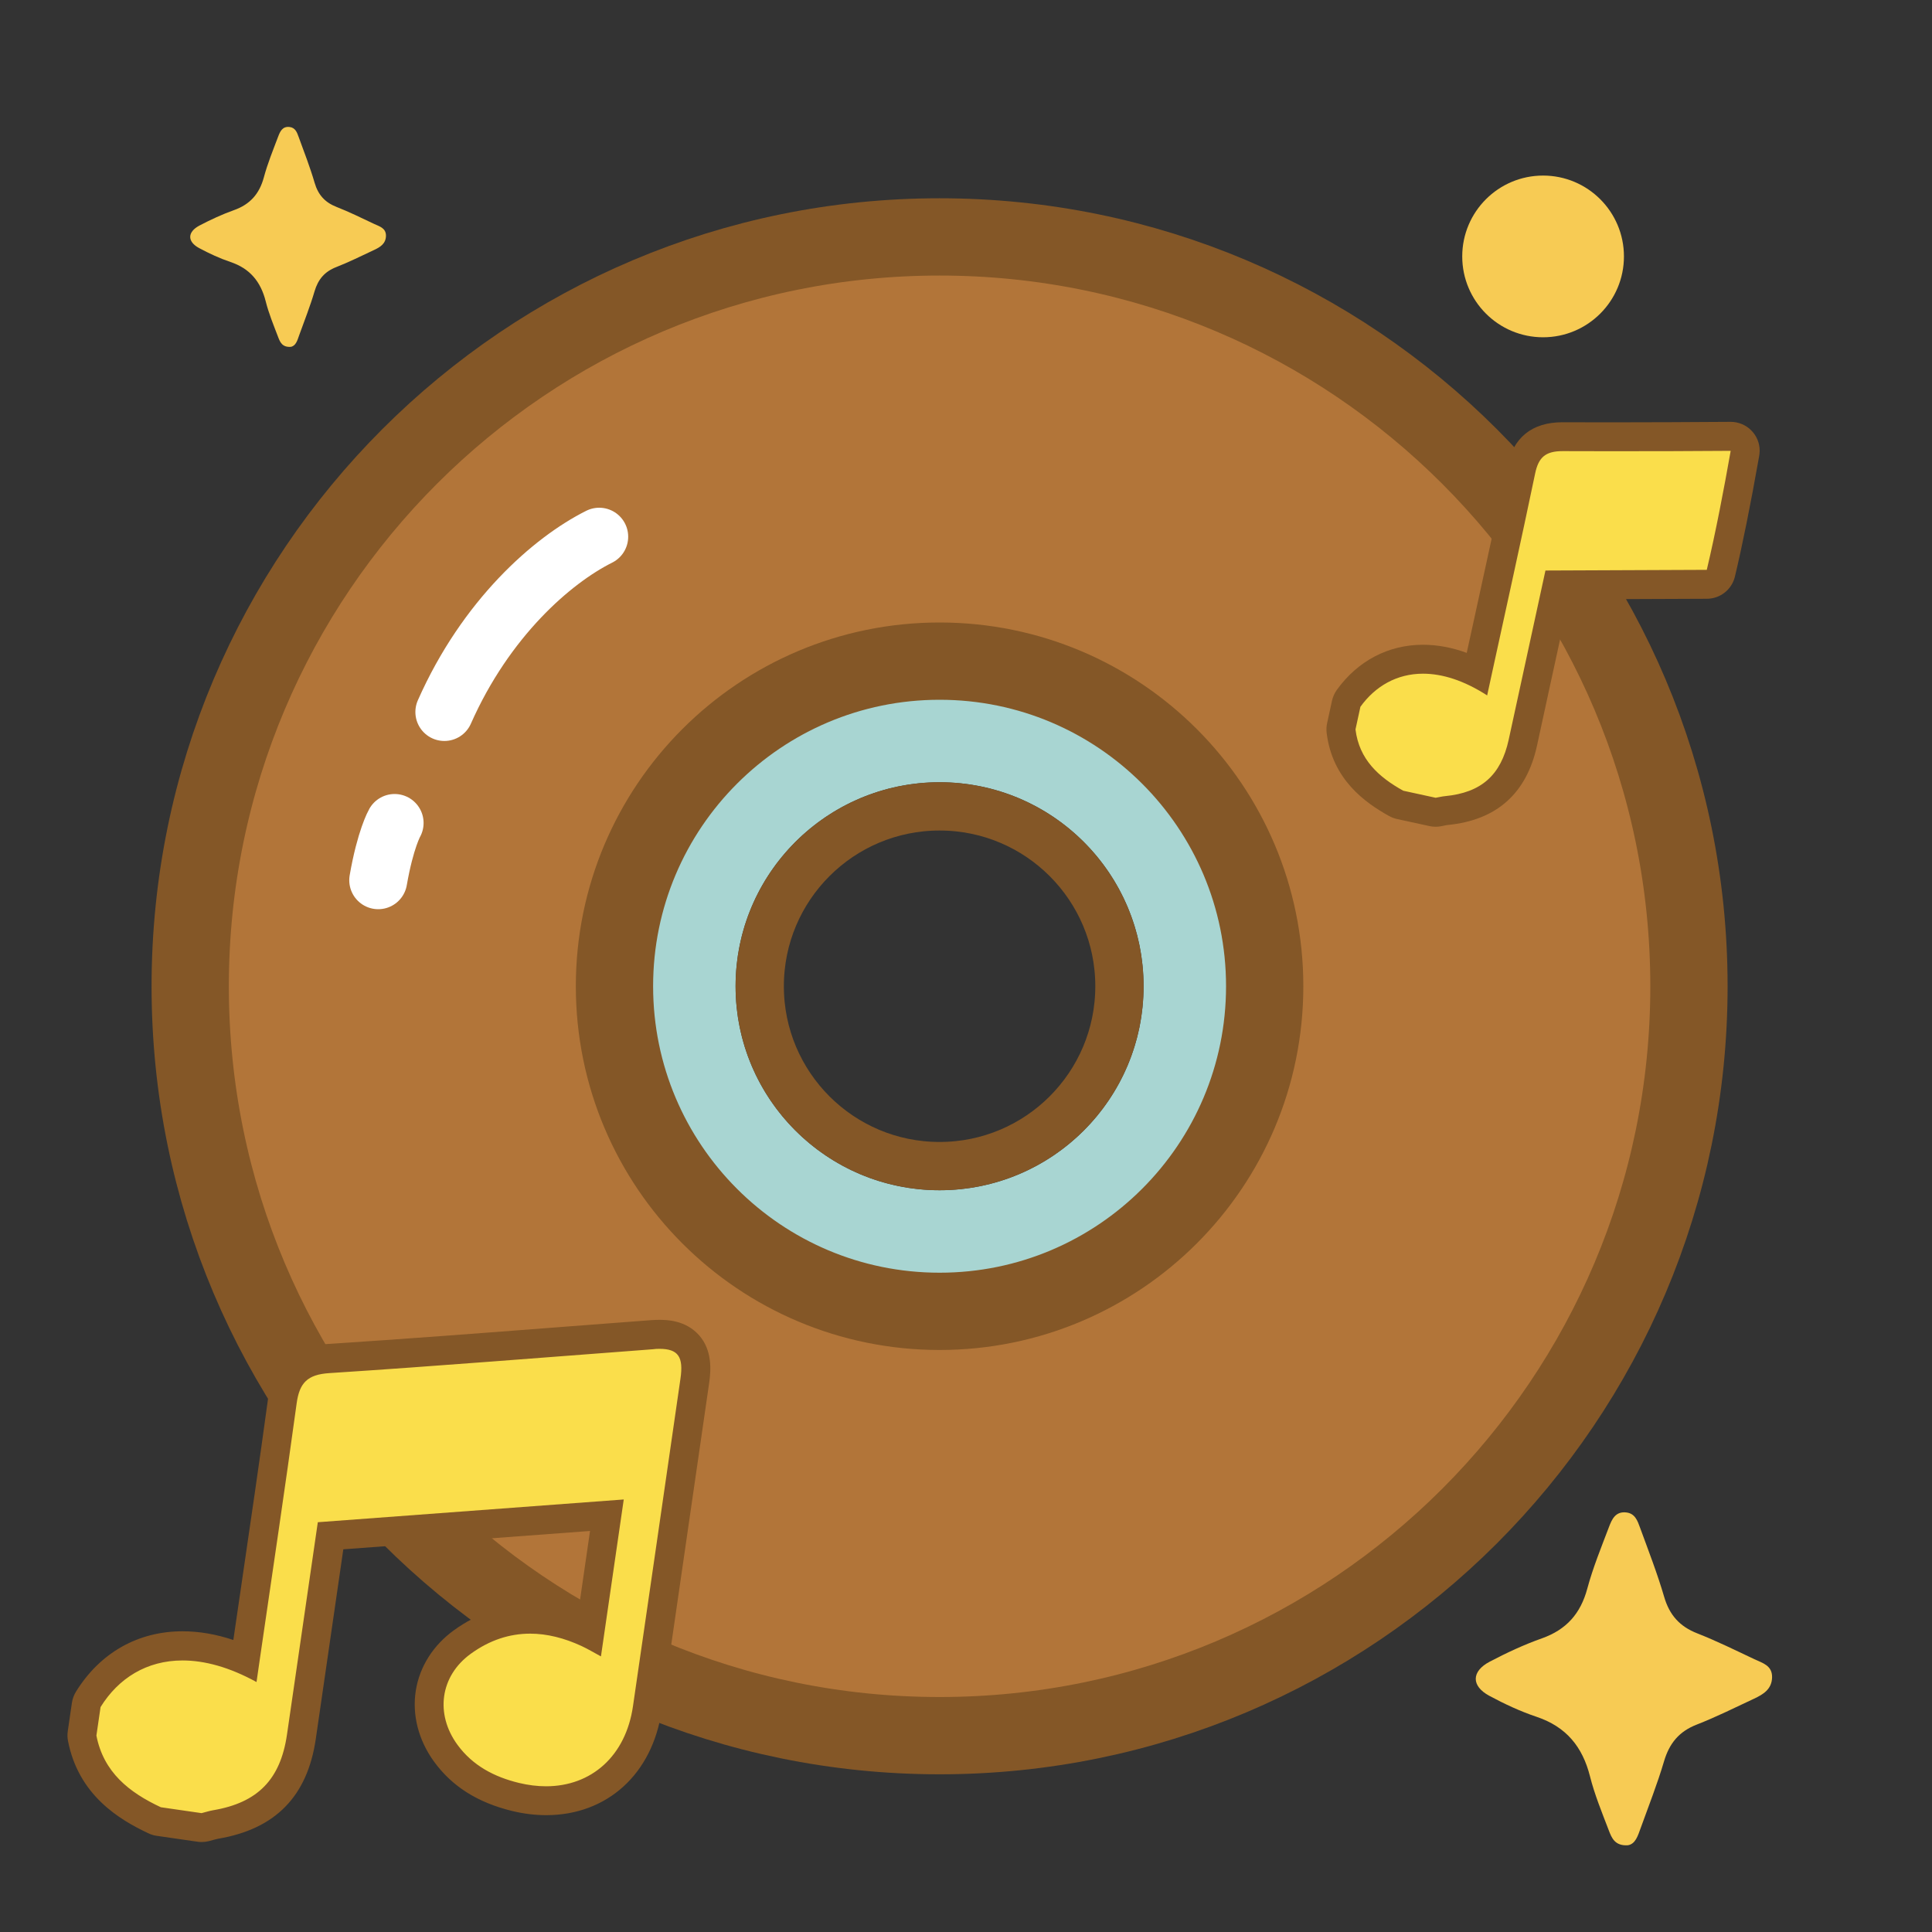 <?xml version="1.0" encoding="utf-8"?>
<!-- Generator: Adobe Illustrator 25.4.1, SVG Export Plug-In . SVG Version: 6.00 Build 0)  -->
<svg version="1.1" id="Layer_1" xmlns="http://www.w3.org/2000/svg" xmlns:xlink="http://www.w3.org/1999/xlink" x="0px" y="0px"
	 viewBox="0 0 400 400" style="enable-background:new 0 0 400 400;" xml:space="preserve">
<rect x="0" y="0" width="400" height="400" fill="#333333" stroke="none"/>
<style type="text/css">
	.st0{fill:none;stroke:#845727;stroke-width:15.999;stroke-linecap:round;stroke-linejoin:round;stroke-miterlimit:10;}
	.st1{fill:#F3F3F3;}
	.st2{fill:#F3F3F3;stroke:#845727;stroke-width:16;stroke-linecap:round;stroke-miterlimit:10;}
	.st3{fill:#F3F3F3;stroke:#845727;stroke-width:10;stroke-miterlimit:10;}
	.st4{fill:#B27539;stroke:#845727;stroke-width:10;stroke-linecap:round;stroke-linejoin:round;stroke-miterlimit:10;}
	.st5{fill:none;stroke:#845727;stroke-width:11;stroke-miterlimit:10;}
	.st6{fill:#FCAE9F;stroke:#845727;stroke-width:16;stroke-miterlimit:10;}
	.st7{fill:none;stroke:#845727;stroke-width:16;stroke-miterlimit:10;}
	.st8{fill:#845727;}
	.st9{fill:#F7CB54;stroke:#845727;stroke-width:16;stroke-miterlimit:10;}
	.st10{fill:#F7CB54;stroke:#845727;stroke-width:16;stroke-linejoin:round;stroke-miterlimit:10;}
	.st11{fill:#C2B59B;stroke:#845727;stroke-width:16;stroke-linecap:round;stroke-miterlimit:10;}
	.st12{fill:#F7CB54;stroke:#845727;stroke-width:16;stroke-linecap:round;stroke-miterlimit:10;}
	.st13{fill:#8DC63F;stroke:#845727;stroke-width:16;stroke-linecap:round;stroke-miterlimit:10;}
	.st14{fill:#F7CB54;}
	.st15{fill:#EEAA4F;}
	.st16{fill:#A8D5D2;stroke:#845727;stroke-width:16;stroke-miterlimit:10;}
	.st17{fill:#A8D5D2;}
	.st18{fill:#8ACACC;stroke:#845727;stroke-width:16;stroke-miterlimit:10;}
	.st19{fill:#F7CF9B;stroke:#845727;stroke-width:16;stroke-miterlimit:10;}
	.st20{fill:#F3F3F3;stroke:#845727;stroke-width:16;stroke-linejoin:round;stroke-miterlimit:10;}
	.st21{fill:#EEAA4F;stroke:#845727;stroke-width:6;stroke-linejoin:round;stroke-miterlimit:10;}
	.st22{fill:#8ACACC;stroke:#845727;stroke-width:10;stroke-linejoin:round;stroke-miterlimit:10;}
	.st23{fill:#FADE4B;stroke:#845727;stroke-width:16;stroke-linecap:round;stroke-linejoin:round;stroke-miterlimit:10;}
	.st24{fill:none;stroke:#A8D5D2;stroke-width:23;stroke-miterlimit:10;}
	.st25{fill:#8ACACC;}
	.st26{fill:#F7CB54;stroke:#845727;stroke-width:6;stroke-linejoin:round;stroke-miterlimit:10;}
	.st27{fill:#B27539;stroke:#845727;stroke-width:16;stroke-miterlimit:10;}
	.st28{fill:none;stroke:#845727;stroke-width:10;stroke-miterlimit:10;}
	.st29{fill:none;stroke:#FFFFFF;stroke-width:12;stroke-linecap:round;stroke-miterlimit:10;}
	.st30{fill:none;stroke:#845727;stroke-width:8;stroke-linecap:round;stroke-miterlimit:10;}
	.st31{fill:#FADE4B;}
	.st32{fill:#FADE4B;stroke:#845727;stroke-width:6;stroke-linecap:round;stroke-linejoin:round;stroke-miterlimit:10;}
	.st33{fill:#FADE4B;stroke:#845727;stroke-width:16;stroke-miterlimit:10;}
	.st34{fill:#8ACACC;stroke:#845727;stroke-width:6;stroke-linecap:round;stroke-linejoin:round;stroke-miterlimit:10;}
	.st35{fill:#A8D5D2;stroke:#845727;stroke-width:16;stroke-linejoin:round;stroke-miterlimit:10;}
	.st36{fill:#8ACACC;stroke:#845727;stroke-width:16;stroke-linejoin:round;stroke-miterlimit:10;}
	.st37{fill:#FF8366;stroke:#845727;stroke-width:10;stroke-miterlimit:10;}
	.st38{fill:#FF8366;stroke:#845727;stroke-width:10;stroke-linejoin:round;stroke-miterlimit:10;}
	.st39{fill:#F25536;stroke:#845727;stroke-width:10;stroke-miterlimit:10;}
	.st40{fill:#F7CF9B;stroke:#845727;stroke-width:10;stroke-miterlimit:10;}
	.st41{fill:none;stroke:#845727;stroke-width:10;stroke-linecap:round;stroke-linejoin:round;stroke-miterlimit:10;}
	.st42{fill:#EEAA4F;stroke:#845727;stroke-width:10;stroke-miterlimit:10;}
	.st43{fill:#FF8366;stroke:#845727;stroke-width:16;stroke-miterlimit:10;}
	.st44{fill:#F7CB54;stroke:#F3F3F3;stroke-width:2;stroke-miterlimit:10;}
	.st45{fill:#8ACACC;stroke:#F3F3F3;stroke-width:2;stroke-miterlimit:10;}
	.st46{fill:#F7CF9B;stroke:#F3F3F3;stroke-width:2;stroke-miterlimit:10;}
	.st47{fill:#FADE4B;stroke:#845727;stroke-width:8;stroke-linejoin:round;stroke-miterlimit:10;}
	.st48{fill:#FF8366;}
	.st49{fill:#FF8366;stroke:#845727;stroke-width:8;stroke-miterlimit:10;}
	.st50{fill:#FFFFFF;stroke:#845727;stroke-width:8;stroke-miterlimit:10;}
	.st51{fill:#231F20;stroke:#845727;stroke-width:10;stroke-miterlimit:10;}
	.st52{opacity:0.8;fill:#FF442C;}
	.st53{opacity:0.8;fill:#8ACACC;}
	.st54{fill:#262626;}
	.st55{fill:#F7CF9B;}
	.st56{fill:#F3F3F3;stroke:#845727;stroke-width:16;stroke-miterlimit:10;}
	.st57{fill:#F7CB54;stroke:#845727;stroke-width:10;stroke-linecap:round;stroke-miterlimit:10;}
	.st58{fill:#CF9F43;}
	.st59{fill:none;stroke:#414042;stroke-width:8;stroke-miterlimit:10;}
	.st60{fill:#8DC63F;stroke:#845727;stroke-width:10;stroke-linecap:round;stroke-miterlimit:10;}
	.st61{fill:#75CCCD;stroke:#845727;stroke-width:15.999;stroke-linecap:round;stroke-linejoin:round;stroke-miterlimit:10;}
	.st62{fill:#F7CB54;stroke:#845727;stroke-width:16;stroke-linecap:round;stroke-linejoin:round;stroke-miterlimit:10;}
	.st63{fill:#F7CB54;stroke:#845727;stroke-width:10;stroke-linecap:round;stroke-linejoin:round;stroke-miterlimit:10;}
	.st64{fill:#F3F3F3;stroke:#845727;stroke-width:16;stroke-linecap:round;stroke-linejoin:round;stroke-miterlimit:10;}
	.st65{fill:#F3F3F3;stroke:#845727;stroke-width:10;stroke-linecap:round;stroke-linejoin:round;stroke-miterlimit:10;}
	.st66{fill:#75CCCD;stroke:#845727;stroke-width:16;stroke-linecap:round;stroke-linejoin:round;stroke-miterlimit:10;}
	.st67{fill:#FF8366;stroke:#845727;stroke-width:16;stroke-linecap:round;stroke-linejoin:round;stroke-miterlimit:10;}
	.st68{fill:none;stroke:#845727;stroke-width:16;stroke-linecap:round;stroke-linejoin:round;stroke-miterlimit:10;}
	.st69{fill:#75CCCD;stroke:#845727;stroke-width:10;stroke-linecap:round;stroke-linejoin:round;stroke-miterlimit:10;}
	.st70{fill:#FF8366;stroke:#845727;stroke-width:10;stroke-linecap:round;stroke-linejoin:round;stroke-miterlimit:10;}
	.st71{fill:#FAA736;stroke:#845727;stroke-width:15.999;stroke-linecap:round;stroke-linejoin:round;stroke-miterlimit:10;}
	.st72{fill:#8ACACC;stroke:#845727;stroke-width:15.999;stroke-miterlimit:10;}
	.st73{fill:#F7CB54;stroke:#845727;stroke-width:7;stroke-linecap:round;stroke-linejoin:round;stroke-miterlimit:10;}
	.st74{fill:none;stroke:#FFFFFF;stroke-width:10;stroke-linecap:round;stroke-miterlimit:10;}
	.st75{fill:#F7CB54;stroke:#845727;stroke-width:10;stroke-miterlimit:10;}
	.st76{fill:#FF8366;stroke:#8C5519;stroke-width:10.001;stroke-linecap:round;stroke-linejoin:round;stroke-miterlimit:10;}
	.st77{fill:none;stroke:#845727;stroke-width:10;stroke-linecap:round;stroke-miterlimit:10;}
	.st78{fill:#FCAE9F;}
	.st79{fill:#FF8366;stroke:#8C5519;stroke-width:10;stroke-linecap:round;stroke-linejoin:round;stroke-miterlimit:10;}
	.st80{fill:#FAA736;}
	.st81{fill:#A8D5D2;stroke:#845727;stroke-width:7;stroke-linecap:round;stroke-linejoin:round;stroke-miterlimit:10;}
	.st82{fill:#FADE4B;stroke:#845727;stroke-width:10;stroke-linejoin:round;stroke-miterlimit:10;}
	.st83{fill:#8ACACC;stroke:#845727;stroke-width:16;stroke-linecap:round;stroke-linejoin:round;stroke-miterlimit:10;}
	.st84{fill:#F3F3F3;stroke:#845727;stroke-width:10;stroke-linejoin:round;stroke-miterlimit:10;}
	.st85{fill:#FAA736;stroke:#845727;stroke-width:10;stroke-miterlimit:10;}
	.st86{fill:#FAA736;stroke:#845727;stroke-width:10;stroke-linecap:round;stroke-miterlimit:10;}
	.st87{fill:#FCAE9F;stroke:#845727;stroke-width:16;stroke-linecap:round;stroke-miterlimit:10;}
	.st88{fill:#FAA736;stroke:#845727;stroke-width:10;stroke-linecap:round;stroke-linejoin:round;stroke-miterlimit:10;}
	.st89{fill:#F7CB54;stroke:#845727;stroke-width:10;stroke-linejoin:round;stroke-miterlimit:10;}
	.st90{fill:none;stroke:#845727;stroke-width:10;stroke-linejoin:round;stroke-miterlimit:10;}
	.st91{fill:#F7CB54;stroke:#845727;stroke-width:10.001;stroke-linejoin:round;stroke-miterlimit:10;}
	.st92{fill:none;stroke:#F7CB54;stroke-width:10;stroke-linecap:round;stroke-linejoin:round;stroke-miterlimit:10;}
	.st93{fill:#FCAE9F;stroke:#845727;stroke-width:10;stroke-linecap:round;stroke-miterlimit:10;}
	.st94{fill:#FF8366;stroke:#8C5519;stroke-width:16;stroke-linecap:round;stroke-linejoin:round;stroke-miterlimit:10;}
	.st95{fill:#F3F3F3;stroke:#845727;stroke-width:11;stroke-linecap:round;stroke-miterlimit:10;}
	.st96{fill:#B27539;stroke:#845727;stroke-width:10;stroke-miterlimit:10;}
	.st97{fill:#FADE4B;stroke:#845727;stroke-width:16;stroke-linejoin:round;stroke-miterlimit:10;}
	.st98{fill:#F3F3F3;stroke:#845727;stroke-width:15.999;stroke-linejoin:round;stroke-miterlimit:10;}
	.st99{fill:none;stroke:#845727;stroke-width:15.999;stroke-linecap:round;stroke-miterlimit:10;}
	.st100{fill:#8ACACC;stroke:#845727;stroke-width:10;stroke-miterlimit:10;}
	.st101{fill:#75CCCD;stroke:#845727;stroke-width:10;stroke-miterlimit:10;}
	.st102{fill:#F7CB54;stroke:#845727;stroke-width:7;stroke-linejoin:round;stroke-miterlimit:10;}
	.st103{fill:#F7CB54;stroke:#845727;stroke-width:8;stroke-linejoin:round;stroke-miterlimit:10;}
	.st104{fill:none;stroke:#845727;stroke-width:16;stroke-linejoin:round;stroke-miterlimit:10;}
	.st105{fill:#F7CF9B;stroke:#845727;stroke-width:7;stroke-miterlimit:10;}
	.st106{fill:#F7CB54;stroke:#845727;stroke-width:7;stroke-miterlimit:10;}
	.st107{fill:#8ACACC;stroke:#845727;stroke-width:7;stroke-miterlimit:10;}
	.st108{fill:#FF8366;stroke:#8C5519;stroke-width:7;stroke-linecap:round;stroke-linejoin:round;stroke-miterlimit:10;}
	.st109{fill:#75CCCD;stroke:#845727;stroke-width:16;stroke-miterlimit:10;}
	.st110{fill:#F7CF9B;stroke:#845727;stroke-width:15.999;stroke-miterlimit:10;}
	.st111{fill:#F7CF9B;stroke:#845727;stroke-width:11;stroke-miterlimit:10;}
	.st112{fill:#8ACACC;stroke:#845727;stroke-width:10;stroke-linecap:round;stroke-linejoin:round;stroke-miterlimit:10;}
	.st113{fill:#FAA736;stroke:#845727;stroke-width:16;stroke-linecap:round;stroke-linejoin:round;stroke-miterlimit:10;}
	.st114{fill:#FCAE9F;stroke:#845727;stroke-width:15.999;stroke-miterlimit:10;}
	.st115{fill:none;stroke:#845727;stroke-width:16;stroke-linecap:round;stroke-miterlimit:10;}
	.st116{fill:#F7CF9B;stroke:#845727;stroke-width:16;stroke-linecap:round;stroke-miterlimit:10;}
	.st117{fill:#F7CF9B;stroke:#845727;stroke-width:16;stroke-linecap:round;stroke-linejoin:round;stroke-miterlimit:10;}
	.st118{fill:#F7CF9B;stroke:#845727;stroke-width:10;stroke-linecap:round;stroke-miterlimit:10;}
	.st119{fill:#F7CF9B;stroke:#845727;stroke-width:10;stroke-linecap:round;stroke-linejoin:round;stroke-miterlimit:10;}
	.st120{fill:#FAA736;stroke:#845727;stroke-width:16;stroke-miterlimit:10;}
	.st121{fill:#FAA736;stroke:#845727;stroke-width:16;stroke-linecap:round;stroke-miterlimit:10;}
	.st122{fill:none;stroke:#FFFFFF;stroke-width:10.001;stroke-linecap:round;stroke-miterlimit:10;}
	.st123{fill:#8DC63F;stroke:#845727;stroke-width:16;stroke-linecap:round;stroke-linejoin:round;stroke-miterlimit:10;}
	.st124{fill:#FF8366;stroke:#8C5519;stroke-width:15.999;stroke-linecap:round;stroke-linejoin:round;stroke-miterlimit:10;}
	.st125{fill:#F7CB54;stroke:#845727;stroke-width:11;stroke-linejoin:round;stroke-miterlimit:10;}
	.st126{fill:#8DC63F;stroke:#845727;stroke-width:11;stroke-miterlimit:10;}
	.st127{fill:#EEAA4F;stroke:#845727;stroke-width:11;stroke-linejoin:round;stroke-miterlimit:10;}
	.st128{fill:#FCAE9F;stroke:#845727;stroke-width:10.001;stroke-miterlimit:10;}
	.st129{fill:#75CCCD;stroke:#845727;stroke-width:10.001;stroke-linecap:round;stroke-linejoin:round;stroke-miterlimit:10;}
	.st130{fill:#F3F3F3;stroke:#845727;stroke-width:10.001;stroke-linecap:round;stroke-linejoin:round;stroke-miterlimit:10;}
</style>
<circle class="st24" cx="194.53" cy="204.19" r="53.73"/>
<path class="st14" d="M60.2,71.81c-1.79,0.12-2.23-1.02-2.62-2.04c-0.93-2.44-1.94-4.87-2.57-7.39c-1.03-4.06-3.26-6.79-7.3-8.14
	c-2.23-0.75-4.39-1.76-6.47-2.87c-2.5-1.34-2.47-3.34,0.05-4.67c2.31-1.21,4.69-2.32,7.14-3.19c3.35-1.19,5.28-3.38,6.2-6.8
	c0.77-2.87,1.91-5.65,2.96-8.43c0.39-1.03,0.87-2.15,2.34-1.99c1.23,0.13,1.57,1.15,1.9,2.06c1.15,3.15,2.37,6.28,3.31,9.5
	c0.73,2.49,2.13,4.05,4.53,4.99c2.66,1.04,5.22,2.31,7.81,3.53c1.09,0.51,2.45,0.84,2.43,2.46c-0.03,1.64-1.22,2.35-2.49,2.94
	c-2.59,1.21-5.15,2.49-7.81,3.53c-2.42,0.94-3.76,2.56-4.49,5.03c-0.91,3.09-2.11,6.1-3.2,9.14C61.56,70.51,61.23,71.63,60.2,71.81z
	"/>
<path class="st14" d="M337.04,382.04c-2.71,0.18-3.37-1.55-3.96-3.09c-1.41-3.69-2.93-7.37-3.89-11.18
	c-1.55-6.14-4.94-10.27-11.05-12.32c-3.37-1.13-6.65-2.66-9.79-4.35c-3.78-2.03-3.74-5.06,0.08-7.07c3.49-1.83,7.1-3.52,10.81-4.83
	c5.06-1.8,8-5.11,9.39-10.29c1.17-4.34,2.89-8.55,4.49-12.76c0.59-1.56,1.32-3.25,3.54-3.02c1.86,0.19,2.37,1.73,2.88,3.12
	c1.74,4.76,3.59,9.51,5.01,14.37c1.1,3.77,3.22,6.13,6.85,7.55c4.02,1.58,7.91,3.5,11.82,5.35c1.65,0.78,3.71,1.27,3.67,3.73
	c-0.04,2.49-1.84,3.56-3.76,4.46c-3.92,1.83-7.8,3.77-11.82,5.34c-3.67,1.42-5.69,3.88-6.79,7.61c-1.38,4.68-3.19,9.24-4.84,13.83
	C339.1,380.08,338.61,381.78,337.04,382.04z"/>
<circle class="st14" cx="319.48" cy="53.09" r="16.74"/>
<path class="st27" d="M194.53,49.05c-85.68,0-155.15,69.46-155.15,155.15s69.46,155.15,155.15,155.15s155.15-69.46,155.15-155.15
	S280.21,49.05,194.53,49.05z M194.53,271.5c-37.18,0-67.31-30.14-67.31-67.31s30.14-67.31,67.31-67.31s67.31,30.14,67.31,67.31
	S231.7,271.5,194.53,271.5z"/>
<circle class="st28" cx="194.53" cy="204.19" r="37.24"/>
<path class="st29" d="M124.06,111.12C114.3,116,100.58,128.01,92,147.41"/>
<path class="st29" d="M81.7,170.39c0,0-1.91,3.32-3.39,11.85"/>
<g>
	<path class="st31" d="M41.75,378.37c-0.14,0-0.29-0.01-0.43-0.03l-8.43-1.22c-0.29-0.04-0.57-0.13-0.84-0.25
		c-5.53-2.58-13.11-7.15-15.02-16.99c-0.06-0.33-0.07-0.67-0.02-1l0.86-5.9c0.06-0.41,0.2-0.8,0.42-1.15
		c4.42-7.14,11.36-11.07,19.53-11.07c4.12,0,8.45,0.99,12.93,2.95l0.08-0.55c0.69-4.75,1.39-9.51,2.08-14.26
		c1.86-12.71,3.79-25.85,5.55-38.79c0.78-5.74,3.72-8.46,9.52-8.84c16.01-1.04,32.29-2.29,48.03-3.5c6.3-0.48,12.61-0.97,18.92-1.44
		c0.56-0.04,1.09-0.06,1.58-0.06c1.01,0,4.09,0,6.01,2.22c1.83,2.11,1.68,5.07,1.34,7.4c-2.48,17.23-4.98,34.46-7.49,51.69
		l-2.34,16.12c-1.69,11.63-9.92,19.14-20.96,19.14c-2.06,0-4.19-0.27-6.34-0.79c-6.42-1.56-11.14-4.53-14.44-9.07
		c-2.76-3.8-3.91-8.23-3.24-12.49c0.66-4.14,3.02-7.87,6.66-10.5c4.35-3.15,9.08-4.75,14.07-4.75c3.83,0,7.83,0.95,11.9,2.83
		c0.14,0.06,0.27,0.13,0.41,0.2l3.56-24.55l-57.21,4.25l-4.68,32.26c-0.45,3.12-0.9,6.25-1.36,9.37
		c-1.55,10.59-7.19,16.35-17.74,18.14c-0.4,0.07-0.86,0.19-1.35,0.33c-0.27,0.08-0.55,0.15-0.82,0.22
		C42.24,378.34,41.99,378.37,41.75,378.37z"/>
	<path class="st8" d="M136.5,279.26c3.93,0,5.04,1.66,4.38,6.19c-3.25,22.6-6.55,45.2-9.83,67.81c-1.5,10.3-8.59,16.57-18,16.57
		c-1.8,0-3.68-0.23-5.63-0.7c-5.09-1.24-9.56-3.57-12.73-7.92c-4.61-6.34-3.59-14.19,2.76-18.8c3.95-2.87,8.08-4.18,12.31-4.18
		c3.49,0,7.05,0.9,10.64,2.56c1.26,0.58,2.46,1.31,4.02,2.15c1.57-10.84,3.1-21.4,4.72-32.49c-21.11,1.57-42.07,3.13-63.34,4.71
		c-1.5,10.36-2.97,20.44-4.43,30.53c-0.65,4.49-1.3,8.99-1.96,13.48c-1.36,9.26-6.06,14.06-15.28,15.62c-0.81,0.14-1.6,0.4-2.4,0.6
		c-2.81-0.41-5.62-0.82-8.43-1.22c-6.55-3.06-11.86-7.23-13.34-14.84c0.29-1.97,0.57-3.93,0.86-5.9c3.69-5.96,9.53-9.65,16.98-9.65
		c4.55,0,9.69,1.38,15.31,4.47c0.24-1.69,0.46-3.16,0.67-4.64c2.57-17.69,5.22-35.36,7.64-53.07c0.58-4.26,2.26-5.96,6.74-6.25
		c22.34-1.45,44.66-3.27,66.98-4.94C135.63,279.28,136.08,279.26,136.5,279.26 M136.5,273.26c-0.57,0-1.16,0.02-1.8,0.07
		c-6.31,0.47-12.62,0.96-18.93,1.44c-15.73,1.21-32,2.46-47.99,3.49c-7.29,0.47-11.32,4.21-12.3,11.43
		c-1.76,12.93-3.69,26.07-5.55,38.77c-0.54,3.69-1.08,7.39-1.62,11.08c-3.59-1.2-7.1-1.8-10.5-1.8c-9.25,0-17.09,4.44-22.08,12.5
		c-0.43,0.7-0.72,1.48-0.84,2.3l-0.29,1.97l-0.57,3.93c-0.1,0.67-0.08,1.35,0.05,2.01c2.17,11.18,10.57,16.28,16.7,19.14
		c0.53,0.25,1.1,0.42,1.68,0.5l4.22,0.61l4.22,0.61c0.29,0.04,0.57,0.06,0.86,0.06c0.49,0,0.99-0.06,1.47-0.18
		c0.3-0.07,0.59-0.16,0.89-0.24c0.41-0.11,0.8-0.22,1.05-0.26c11.85-2.01,18.47-8.77,20.21-20.66c0.45-3.1,0.9-6.19,1.35-9.29
		l0.61-4.2l3.74-25.77l51.08-3.8l-2.47,17.03c-3.35-1.18-6.67-1.78-9.9-1.78c-5.63,0-10.95,1.79-15.83,5.32
		c-4.29,3.11-7.08,7.53-7.87,12.46c-0.8,5.04,0.54,10.27,3.77,14.72c3.74,5.14,9.02,8.48,16.16,10.22c2.38,0.58,4.75,0.87,7.05,0.87
		c12.62,0,22.02-8.52,23.93-21.71l2.29-15.77c2.48-17.06,5.04-34.69,7.54-52.04c0.39-2.74,0.61-6.73-2.05-9.79
		C141.96,273.26,137.85,273.26,136.5,273.26L136.5,273.26z"/>
</g>
<g>
	<path class="st31" d="M297.23,168.18c-0.21,0-0.43-0.02-0.64-0.07l-6.71-1.46c-0.29-0.06-0.56-0.17-0.82-0.31
		c-4.41-2.45-10.4-6.66-11.41-14.94c-0.04-0.33-0.03-0.67,0.05-1l1.02-4.69c0.09-0.4,0.26-0.78,0.5-1.12
		c3.76-5.22,9.23-8.09,15.4-8.09c3.62,0,7.38,0.96,11.22,2.87c0.8-3.69,1.61-7.38,2.42-11.06c2.21-10.11,4.5-20.56,6.64-30.85
		c1-4.8,3.74-7.03,8.63-7.03c3.31,0.02,6.53,0.02,9.75,0.02c8.52,0,17.04-0.05,25.03-0.1c0.01,0,0.01,0,0.02,0
		c0.88,0,1.72,0.39,2.29,1.06c0.57,0.68,0.82,1.58,0.66,2.46c-1.75,9.94-3.43,18.3-4.99,24.82c-0.32,1.35-1.52,2.3-2.91,2.3
		l-30.99,0.13l-5.5,25.31c-0.53,2.46-1.07,4.91-1.6,7.37c-1.88,8.59-7.05,13.18-15.8,14.04c-0.3,0.03-0.66,0.1-1.04,0.18
		c-0.23,0.05-0.46,0.09-0.69,0.13C297.58,168.17,297.4,168.18,297.23,168.18z"/>
	<path class="st8" d="M358.32,93.34L358.32,93.34 M358.32,93.34c-1.37,7.79-3.13,16.99-4.95,24.64c-11.1,0.05-22.2,0.09-33.4,0.14
		c-1.79,8.24-3.54,16.27-5.28,24.3c-0.78,3.57-1.55,7.15-2.33,10.72c-1.61,7.37-5.67,10.96-13.16,11.69
		c-0.66,0.06-1.31,0.23-1.96,0.34c-2.24-0.49-4.47-0.97-6.71-1.46c-5.1-2.83-9.13-6.48-9.89-12.69c0.34-1.56,0.68-3.13,1.02-4.69
		c3.07-4.26,7.54-6.85,12.96-6.85c3.97,0,8.45,1.38,13.28,4.5c0.29-1.34,0.55-2.52,0.8-3.69c3.06-14.08,6.19-28.14,9.13-42.24
		c0.7-3.36,2.13-4.65,5.69-4.65c0.03,0,0.05,0,0.08,0c3.22,0.02,6.44,0.02,9.66,0.02C341.62,93.44,349.97,93.39,358.32,93.34
		 M358.32,87.34c-0.01,0-0.03,0-0.04,0c-7.98,0.05-16.49,0.1-25.02,0.1c-3.21,0-6.42-0.01-9.63-0.02l-0.11,0
		c-6.37,0-10.27,3.17-11.57,9.42c-2.14,10.29-4.43,20.74-6.64,30.84c-0.55,2.5-1.09,4.99-1.64,7.49c-3.07-1.12-6.1-1.68-9.06-1.68
		c-7.16,0-13.49,3.32-17.83,9.34c-0.48,0.67-0.82,1.43-1,2.23l-1.02,4.69c-0.14,0.66-0.17,1.34-0.09,2
		c1.18,9.64,7.95,14.43,12.93,17.2c0.51,0.28,1.06,0.49,1.64,0.62l6.71,1.46c0.42,0.09,0.85,0.14,1.27,0.14
		c0.35,0,0.71-0.03,1.06-0.09c0.25-0.04,0.5-0.09,0.75-0.15c0.28-0.06,0.59-0.12,0.74-0.13c10.07-0.99,16.27-6.5,18.44-16.38
		c0.54-2.47,1.08-4.94,1.61-7.41l0.72-3.33l3.25-14.93l1.01-4.66l11.39-0.05l17.2-0.07c2.77-0.01,5.17-1.91,5.81-4.61
		c1.56-6.54,3.24-14.88,4.99-24.79c0.08-0.4,0.13-0.82,0.13-1.25C364.33,90.03,361.64,87.34,358.32,87.34L358.32,87.34
		C358.33,87.34,358.33,87.34,358.32,87.34L358.32,87.34z M358.32,99.34L358.32,99.34L358.32,99.34L358.32,99.34z"/>
</g>
</svg>
